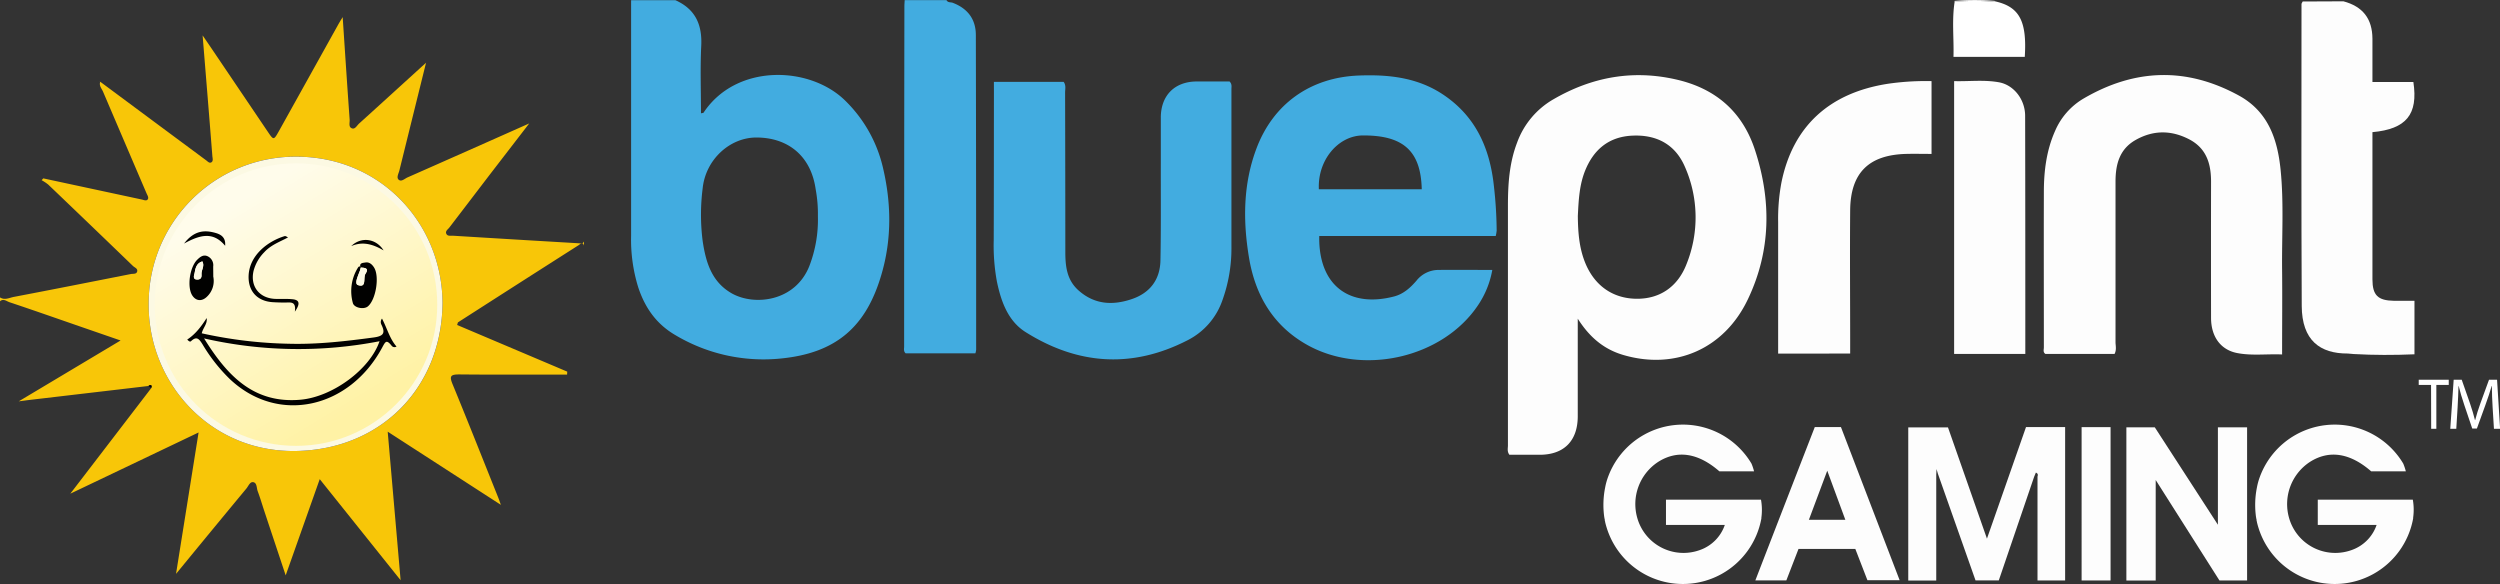 <svg xmlns="http://www.w3.org/2000/svg" viewBox="0 0 967.75 226.08">
  <rect x="0" y="0" width="967.75" height="226.08" fill="#333333" stroke="none"/>
  <defs>
    <linearGradient id="linear-gradient" x1="90.96" y1="78.95" x2="139.11" y2="158.38" gradientUnits="userSpaceOnUse">
      <stop offset="0" stop-color="#fffceb"/>
      <stop offset="1" stop-color="#fff2a5"/>
    </linearGradient>
    <style>
      .cls-1{fill:#f8c608}.cls-2{fill:#fcf9e3}.cls-5{fill:#fdfdfd}.cls-6{fill:#42ace0}.cls-7{fill:#fff}
    </style>
  </defs>
  <g id="Layer_2" data-name="Layer 2">
    <g id="Layer_1-2" data-name="Layer 1">
      <path class="cls-1" d="M0 115.12c1.8 1.2 3.61.15 5.31-.18 15.13-2.88 30.23-5.88 45.34-8.86.84-.17 2 .12 2.4-.83.48-1.27-.94-1.66-1.59-2.3q-16.35-15.79-32.79-31.5a16.94 16.94 0 0 0-2.55-1.69l.63-.71L55 77.26c.73.16 1.63.63 2.17-.06s-.15-1.66-.48-2.44q-8.4-19.6-16.78-39.22c-.52-1.23-1.67-2.35-1.1-3.91l-.1-.05q20.54 15.25 41.13 30.51c.58.43 1.21 1.23 2 .74s.43-1.62.36-2.45C81 45 79.73 29.69 78.43 13.71c1.26 1.83 2.23 3.24 3.19 4.66l22 32.56c2.32 3.43 2.33 3.43 4.42-.31l22.82-41c.48-.86 1-1.7 1.79-3 .91 13.6 1.76 26.67 2.7 39.73.08 1.15-.57 2.91 1 3.37 1.11.33 1.85-1.16 2.67-1.91 8.48-7.66 16.92-15.37 25.9-23.53-3.54 14.31-6.93 28-10.31 41.67-.29 1.19-1.22 2.72-.33 3.57 1.05 1 2.36-.35 3.45-.84 15.5-6.84 31-13.72 47.13-20.9l-15.47 20.08Q181.66 78 173.95 88.07c-.57.75-1.78 1.43-1.1 2.58.51.85 1.65.54 2.51.6q25 1.54 50 3c.22 0 .46-.47.69-.72v1.54c-.51-1.65-1.42-.59-2-.2q-23.38 14.9-46.71 29.88c-.16.11-.17.45-.38 1.05l42.62 18.06-.06 1.14c-13.93 0-27.86.08-41.78-.06-3.42 0-3.81.73-2.52 3.85 6 14.57 11.8 29.25 17.67 43.89.27.68.51 1.38 1 2.75l-43.81-28.33 5 57.51-31.31-39.13-13.18 37.24c-2.89-8.68-5.6-16.8-8.29-24.92-.85-2.56-1.6-5.15-2.55-7.67-.46-1.24-.22-3.23-1.75-3.49-1.23-.21-1.85 1.54-2.64 2.49q-12.55 15.13-25 30.32l-2.22 2.69 8.73-54.73-49.66 23.7 31.34-40.88c0-.31.25-.75.12-.91-.36-.42-.81-.24-1.19.09l-45.16 5.3c-1.4.16-2.8.36-5.07.65l39.43-23.56-16-5.53c-9-3.11-17.95-6.26-27-9.28-1.13-.38-2.38-1.56-3.72-.33Zm171.3 2.25c-.13-30.69-23.82-56.85-56.9-56.73a56.8 56.8 0 0 0-56.85 57.11c-.16 30.38 23.74 57.42 57.06 56.83 32.5-.58 56.39-24.11 56.69-57.21Z"/>
      <path class="cls-1" d="m38.77 31.62-.17.09.08-.14Z"/>
      <path class="cls-2" d="M171.3 117.37c-.35 33.1-24.19 56.64-56.69 57.21-33.33.59-57.22-26.45-57.06-56.83a56.8 56.8 0 0 1 56.85-57.1c33.08-.13 56.77 26.03 56.9 56.72Zm-31.62-13.91c-.5-.57-.9-.21-1.15.22a17.23 17.23 0 0 0-1.94 13.64c.5 1.9 4.24 2.61 5.79 1.33 3.11-2.56 4.59-11.53 2.46-15-.77-1.27-1.9-2.28-3.43-2-.79.14-2.54.08-1.81 1.94ZM80 123.12c-2.12 3.21-4.33 6.2-7.53 8.31.55.59 1.06 1 1.49.61 2.2-2.07 3.15-.83 4.41 1.21A65 65 0 0 0 89 146.77c18.8 17.72 46.25 11.19 58.93-12.14 1.32-2.42 1.66-3.27 3.6-.94a1.43 1.43 0 0 0 2 .46c-2.68-3.08-3.67-7-5.62-10.83a2.18 2.18 0 0 0-.22 2.36c1.49 3.09 1 4.41-2.89 4.94-10.83 1.49-21.65 2.72-32.61 2.45A169.86 169.86 0 0 1 78.15 129c.49-2.15 2.25-3.64 1.85-5.88Zm2.51-16.05v-3.92a3.81 3.81 0 0 0-2.22-4c-1.62-.69-2.87.24-4 1.41-2.86 2.86-4 10.42-1.94 13.69 1.41 2.26 3.73 2.53 5.7.62a8.37 8.37 0 0 0 2.51-7.8Zm31.58 13.58c2.23-3.21 1.7-4.54-.86-4.8-2.29-.24-4.62 0-6.92-.15-6.06-.33-9.54-4.92-8.2-10.81a16.1 16.1 0 0 1 4.16-7.26c2.59-2.83 6.13-4.06 9.2-5.72-.3-.12-.91-.62-1.34-.49-6.3 1.9-13.57 7.23-13.93 15.25-.27 6 3.32 10 9.41 10.32 1.92.11 3.85.17 5.77.11 1.81-.1 3.23.15 2.76 3.55ZM71.25 94.28c6-3.27 11.2-4.86 15.89.85.32-3.38-1.85-4.44-3.82-5-4.13-1.13-8.17-.94-12.07 4.15Zm77.24 2.64c-3-4.72-8.79-5.34-12.53-1.66 4.25-1.84 8.13-.89 12.53 1.67Z"/>
      <circle cx="114.58" cy="117.91" r="54.68" fill="url(#linear-gradient)"/>
      <path d="M57.48 149.41c.38-.33.83-.52 1.19-.09.13.16-.07.6-.12.91ZM80 123.12c.36 2.24-1.41 3.73-1.9 5.9a169.86 169.86 0 0 0 34.05 4.05c11 .27 21.77-1 32.61-2.45 3.89-.54 4.38-1.85 2.89-4.94a2.18 2.18 0 0 1 .22-2.36c2 3.8 2.95 7.75 5.62 10.83a1.43 1.43 0 0 1-2-.46c-1.94-2.33-2.29-1.48-3.6.94C135.28 158 107.83 164.49 89 146.77a65 65 0 0 1-10.62-13.51c-1.26-2-2.21-3.28-4.41-1.21-.42.4-.93 0-1.49-.61 3.24-2.12 5.45-5.11 7.52-8.32ZM79 131c9 14.53 19.26 25.28 37.23 23.74 12.48-1.07 27-11.78 30.69-22.65A164.16 164.16 0 0 1 79 131Zm60.6-27.44c-.72-1.85 1-1.79 1.81-1.94 1.53-.28 2.66.73 3.43 2 2.13 3.51.65 12.47-2.46 15-1.55 1.28-5.29.57-5.79-1.33a17.23 17.23 0 0 1 1.94-13.64c.25-.42.65-.79 1.15-.22-.12.45-.21.91-.36 1.35-.68 1.89-2.28 5.05-.73 5.56 3.51 1.15 1.85-2.85 2.89-4.38 1.52-2.23-.33-2.29-1.88-2.4Zm-57.04 3.51a8.37 8.37 0 0 1-2.49 7.82c-2 1.92-4.29 1.64-5.7-.62-2-3.27-.92-10.83 1.94-13.69 1.17-1.17 2.42-2.1 4-1.41a3.81 3.81 0 0 1 2.22 4c0 1.12.03 2.27.03 3.9Zm-4.23-5.88c-2.37.69-2.71 2.78-3 4.62-.07.37-1 2.49 1.15 2.4 1.47-.06 1.61-1 1.54-2.11-.12-1.61 1.29-3.1.31-4.91Zm35.81 19.46c.46-3.4-.95-3.61-2.72-3.56-1.92.06-3.85 0-5.77-.11-6.08-.36-9.67-4.29-9.41-10.32.36-8 7.63-13.35 13.93-15.25.42-.13 1 .37 1.34.49-3.07 1.66-6.61 2.89-9.2 5.72a16.1 16.1 0 0 0-4.16 7.26c-1.34 5.89 2.14 10.48 8.2 10.81 2.3.12 4.63-.09 6.92.15 2.58.27 3.11 1.6.87 4.81ZM71.25 94.28c3.9-5.09 7.94-5.3 12.08-4.14 2 .55 4.13 1.61 3.82 5-4.7-5.71-9.91-4.14-15.9-.86Zm77.24 2.65c-4.4-2.56-8.27-3.51-12.53-1.66 3.74-3.69 9.57-3.06 12.53 1.66Z" fill="#010100"/>
      <path class="cls-2" d="M139.6 103.56c1.55.12 3.42.17 1.88 2.44-1 1.53.63 5.53-2.89 4.38-1.55-.51.05-3.67.73-5.56.16-.44.24-.9.36-1.35Zm-61.27-2.37c1 1.82-.43 3.31-.34 4.91.06 1.1-.07 2.05-1.54 2.11-2.19.09-1.22-2-1.15-2.4.32-1.81.7-3.94 3.03-4.62Z"/>
      <path class="cls-5" d="M679.33 58c-4.81-14.63-15-23.54-29.89-27.09-17.1-4.07-33.09-1.2-48.19 7.57a31.84 31.84 0 0 0-14 16.78c-3 7.83-3.52 16-3.53 24.25v92.92c0 1.11-.38 2.31.56 3.61H596c9.4 0 14.72-5.35 14.75-14.85v-37.83c4.7 7.39 10.3 11.93 17.75 14.09 20 5.81 39-2.35 48.15-21.7C685.58 97 685.74 77.5 679.33 58Zm-26.43 44.12c-3.47 9.07-10.59 13.66-19.51 13.53-9.13-.13-16.2-5.11-19.79-14-2.42-6-2.75-12.23-2.82-18 .3-6.27.61-12.05 2.79-17.51 3.31-8.24 9.17-13.19 18.26-13.63 9.41-.45 16.66 3.35 20.42 12.11a48.41 48.41 0 0 1 .65 37.5Z"/>
      <path class="cls-6" d="M341.72 64.61a53 53 0 0 0-14.37-25.49c-13.68-13.68-42.3-14.68-55 4.49-.09.14-.42.12-1 .26 0-8.77-.33-17.47.1-26.13.41-8.23-2.3-14.22-10-17.66H244.3v91.36a62.25 62.25 0 0 0 2.74 19.72c2.6 7.89 7 14.28 14.44 18.59a66.61 66.61 0 0 0 41.07 9c21.13-2.15 32.92-12.25 38.8-33 3.91-13.6 3.65-27.43.37-41.14Zm-25.11 19.12a49.86 49.86 0 0 1-3.35 19.35c-5.5 13.7-21.34 15.47-30.14 10.4-7.73-4.48-9.92-12.12-11.12-20.18a80.83 80.83 0 0 1 0-20.39c1.15-11.13 10.47-19.65 20.74-19.68 12.62 0 21.23 7.44 23 20a52.94 52.94 0 0 1 .87 10.5Zm262.75 5.54a161.59 161.59 0 0 0-1.06-17.14c-1.56-14.87-7.14-27.24-19.85-35.64-9.87-6.52-21-7.71-32.55-7.25-18.69.74-33.16 11-39.64 28.55-5.06 13.64-5.12 27.74-2.79 41.84 2.36 14.31 9.07 26.11 22 33.57 21.74 12.58 53.08 5.43 66.76-15.18a35.29 35.29 0 0 0 5.44-13.53c-7.31 0-14.12-.07-20.92 0a10.91 10.91 0 0 0-8.39 4.1c-2.37 2.77-5.06 5.21-8.68 6.16-17.35 4.54-29.37-4.27-29-23.39H579a15.15 15.15 0 0 0 .36-2.09Zm-68.83-16c-.54-11.4 7.59-20.78 17-20.84 15.62-.08 22.48 5.93 22.83 20.84Z"/>
      <path class="cls-5" d="M818.55 137h-26.79c-1-.7-.58-1.67-.58-2.51 0-20.05-.06-40.11 0-60.16 0-8.13 1-16.14 4.36-23.68a26.75 26.75 0 0 1 11-12.5c19.79-11.57 39.79-12.26 60.05-1.21 11.47 6.25 15.05 17 16.24 28.88 1.28 12.81.44 25.69.57 38.54.11 10.77 0 21.54 0 32.85-6-.25-11.72.56-17.41-.55-6.37-1.24-10.07-6.32-10.09-13.57q-.05-26.42 0-52.83c0-7-1.86-12.94-8.56-16.38-6.92-3.55-13.81-3.54-20.6.28-6.29 3.54-7.81 9.46-7.82 16.08v62.47c.08 1.37.4 2.8-.37 4.29Z"/>
      <path class="cls-6" d="M384.74 31.69h27c1 1.35.56 2.81.56 4.16q.08 30.85.09 61.7c0 5.57.58 10.88 5.17 14.92 6.18 5.45 13.16 5.8 20.5 3.33 7.06-2.38 11-7.5 11.15-15 .24-12.46.12-24.94.14-37.4V45.28c.11-8.42 5.41-13.67 13.79-13.74h12.82c1 1 .73 2 .73 2.82v61.32a59.19 59.19 0 0 1-3.53 20.65 27.29 27.29 0 0 1-13.55 15.43c-21.5 11-42.47 9.44-62.59-3.2-6.82-4.28-9.51-11.87-11.11-19.53A77.08 77.08 0 0 1 384.67 93c.07-19.15.06-38.31.08-57.46 0-1.17-.01-2.3-.01-3.85Z"/>
      <path class="cls-5" d="M907.14.51c7.49 2 11.18 6.73 11.23 14.45v16.79h15.85c1.89 12.55-2.72 18.2-15.85 19.41v56.94c0 6.17 2.07 8.24 8.33 8.34h7.94v20.71c-7.94.34-15.72.34-23.51-.1-.77 0-1.54-.2-2.3-.2-10.76.05-17.76-5.09-17.83-18.42-.19-38.95-.1-77.9-.09-116.85 0-.32.31-.64.47-1Z"/>
      <path class="cls-6" d="M350.2.06h16.19c.51 1 1.56.74 2.36 1 5.81 2.2 9 6.35 9 12.54q.13 60.91.12 121.81a7.66 7.66 0 0 1-.3 1.36h-27c-.89-.82-.58-1.78-.58-2.64q0-65.92.1-131.83c.01-.71.08-1.48.11-2.24Z"/>
      <path class="cls-5" d="M688.32 136.88v-51a76.13 76.13 0 0 1 1.23-15c4.35-21.92 18.55-35 41.45-38.48a102.28 102.28 0 0 1 16.7-1v28.18c-3.31 0-6.61-.08-9.9 0-14.46.4-21.48 7.38-21.6 21.85-.14 17.1 0 34.2 0 51.3v4.13ZM784 137h-27.56V31.4c5.67.17 11.55-.59 17.34.45s10.13 6.67 10.15 12.93C784 75.37 784 106 784 137Zm3.41 47.57-13.68 40.11h-9l-14.55-41.24-.55-1.87-.11 2.22v40.94h-10.83v-59.29h15.37l15.09 43.07 15.12-43.19h15.14v59.38h-10.69v-40.21c.17-.58.29-1.15-.63-1.55Zm35.71-19.16h11l24.43 37.72v-37.7h11.3v59.26h-10.71l-24.67-38.88v38.92h-11.35Zm-110.49-.09H702.5c-7.65 19.7-15.28 39.35-23 59.34h12l4.7-12.16h22l4.68 12.1h12.47Zm-12.41 35.89 7.11-19 7 19Zm105.57-35.87H817v59.35h-11.21Z"/>
      <path class="cls-7" d="M772.15.49c9.51 2.07 12.53 7.56 11.64 21.52h-27.6c.22-7.14-.69-14.35.49-21.55a96.49 96.49 0 0 0 15.47.03Z"/>
      <path class="cls-7" d="M772.15.49a96.49 96.49 0 0 1-15.47 0l-.2-.06.19-.09a98.52 98.52 0 0 1 15.48 0Z"/>
      <path d="m964.89 151.36.25.13-.25.41c-.08-.09-.23-.18-.23-.27s.14-.18.23-.27Z" fill="#010101"/>
      <path class="cls-5" d="M681.83 200.39a2 2 0 0 1 0 .29 30.87 30.87 0 0 1-59.92 3.47c-.05-.16-.1-.32-.15-.49-.14-.49-.27-1-.39-1.48 0-.22-.1-.45-.15-.67a1.71 1.71 0 0 0 0-.19c0-.22-.08-.42-.12-.64s-.09-.52-.13-.79a34.24 34.24 0 0 1 .39-11.21c.15-.81.34-1.61.57-2.4a2.17 2.17 0 0 1 .07-.24 30.87 30.87 0 0 1 56-6.58 21.81 21.81 0 0 1 1 3h-13.42c-8.19-7.15-16.3-8.4-23.75-3.63a19.5 19.5 0 0 0-8.06 21.6 18.59 18.59 0 0 0 24.44 12.42 15.65 15.65 0 0 0 9.47-9.66H644.9v-9.76h36.78a22.41 22.41 0 0 1 .15 6.96Zm252.3 0a2 2 0 0 1 0 .29 30.87 30.87 0 0 1-59.92 3.47c-.05-.16-.1-.32-.15-.49-.14-.49-.27-1-.39-1.48 0-.22-.1-.45-.15-.67a1.71 1.71 0 0 0 0-.19c0-.22-.08-.42-.12-.64s-.09-.52-.13-.79a34.24 34.24 0 0 1 .39-11.21c.15-.81.34-1.61.57-2.4a2.17 2.17 0 0 1 .07-.24 30.87 30.87 0 0 1 56-6.58 21.81 21.81 0 0 1 1 3h-13.41c-8.19-7.15-16.3-8.4-23.75-3.63a19.5 19.5 0 0 0-8.06 21.6 18.59 18.59 0 0 0 24.44 12.42 15.65 15.65 0 0 0 9.47-9.66h-22.78v-9.76H934a22.41 22.41 0 0 1 .13 6.96Z"/>
      <path class="cls-7" d="M941.06 149h-4.77v-2h11.62v2h-4.8v17h-2Zm23.83 8.63c-.14-2.66-.31-5.85-.28-8.22h-.08c-.64 2.23-1.43 4.6-2.38 7.23l-3.34 9.24H957l-3.06-9.07c-.9-2.68-1.65-5.14-2.19-7.4h-.06c-.06 2.37-.2 5.56-.36 8.42l-.5 8.16h-2.33l1.32-19h3.11l3.22 9.21c.79 2.34 1.43 4.43 1.91 6.41h.08c.48-1.92 1.15-4 2-6.41l3.36-9.21h3.11l1.18 19h-2.38Z"/>
    </g>
  </g>
</svg>